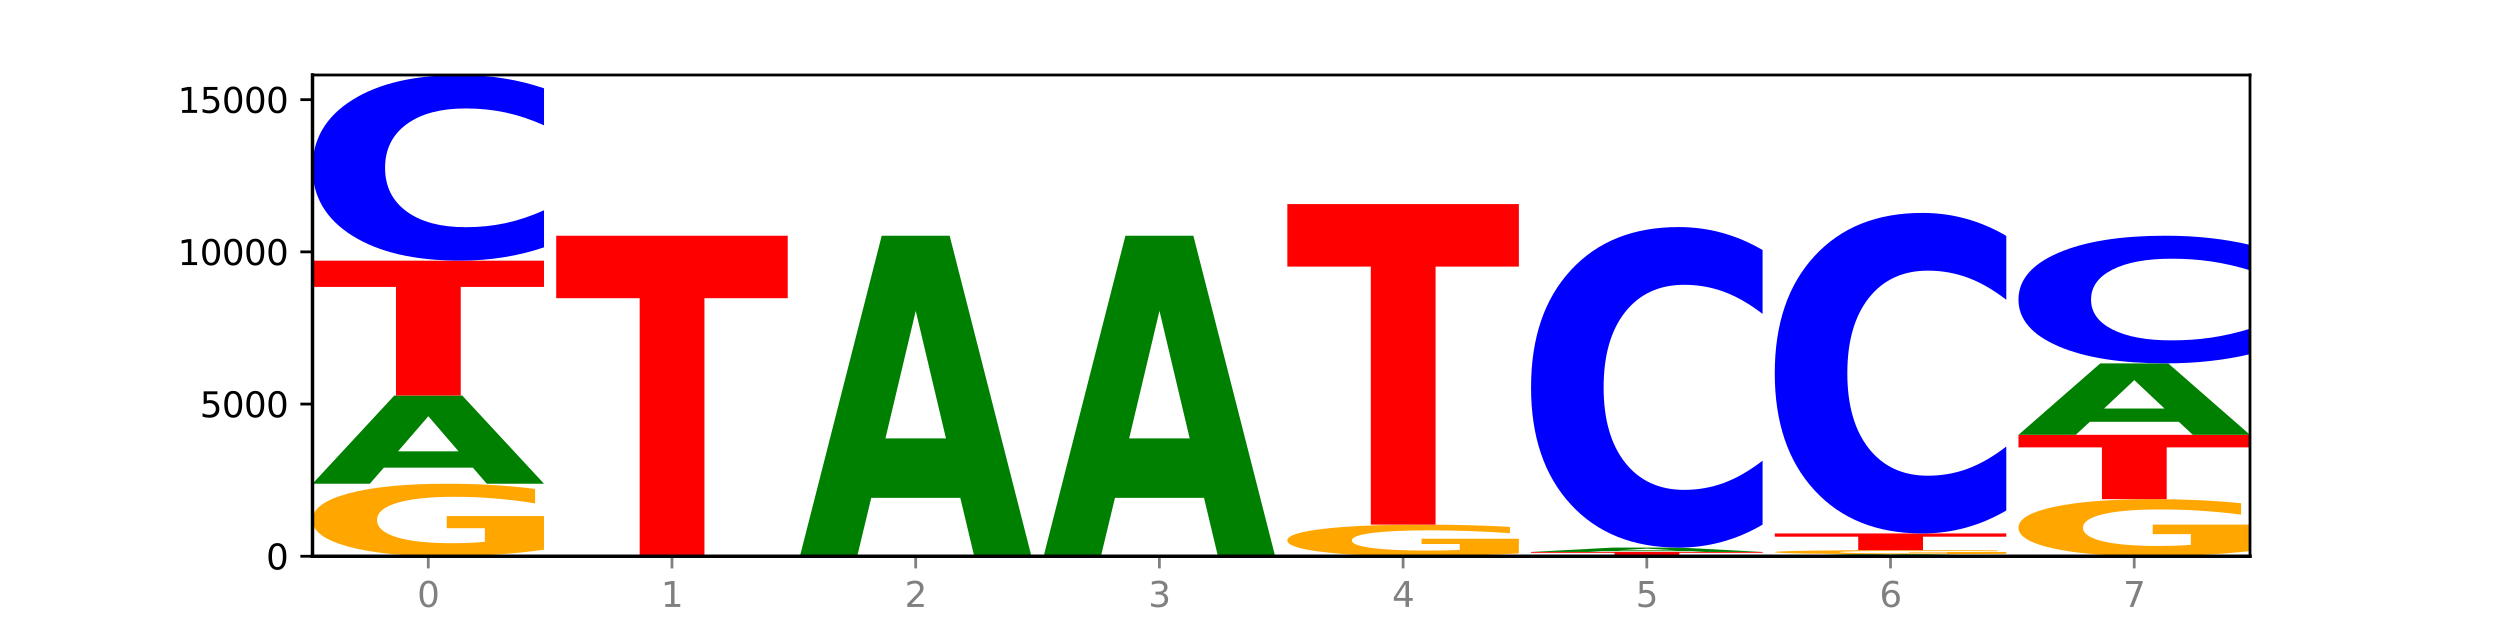 <?xml version="1.0" encoding="utf-8" standalone="no"?>
<!DOCTYPE svg PUBLIC "-//W3C//DTD SVG 1.1//EN"
  "http://www.w3.org/Graphics/SVG/1.1/DTD/svg11.dtd">
<svg xmlns:xlink="http://www.w3.org/1999/xlink" width="720pt" height="180pt" viewBox="0 0 720 180" xmlns="http://www.w3.org/2000/svg" version="1.1">
 <defs>
  <style type="text/css">*{stroke-linejoin: round; stroke-linecap: butt}</style>
 </defs>
 <g id="figure_1">
  <g id="patch_1">
   <path d="M 0 180 
L 720 180 
L 720 0 
L 0 0 
z
" style="fill: #ffffff"/>
  </g>
  <g id="axes_1">
   <g id="patch_2">
    <path d="M 90 160.2 
L 648 160.2 
L 648 21.6 
L 90 21.6 
z
" style="fill: #ffffff"/>
   </g>
   <g id="line2d_1">
    <path d="M 90 160.2 
L 648 160.2 
" clip-path="url(#p9391f8779a)" style="fill: none; stroke: #000000; stroke-width: 0.5; stroke-linecap: square"/>
   </g>
   <g id="patch_3">
    <path d="M 156.679 158.311 
Q 149.955 159.255 142.722 159.73 
Q 135.489 160.2 127.778 160.2 
Q 110.353 160.2 100.177 157.388 
Q 90 154.575 90 149.766 
Q 90 144.901 100.356 142.11 
Q 110.727 139.319 128.764 139.319 
Q 135.713 139.319 142.079 139.699 
Q 148.46 140.074 154.109 140.816 
L 154.109 144.978 
Q 148.281 144.025 142.513 143.555 
Q 136.744 143.08 130.946 143.08 
Q 120.216 143.08 114.403 144.814 
Q 108.59 146.544 108.59 149.766 
Q 108.59 152.958 114.194 154.701 
Q 119.798 156.439 130.109 156.439 
Q 132.919 156.439 135.325 156.34 
Q 137.731 156.236 139.643 156.02 
L 139.643 152.113 
L 128.66 152.113 
L 128.66 148.632 
L 156.679 148.632 
L 156.679 158.311 
z
" clip-path="url(#p9391f8779a)" style="fill: #ffa600"/>
   </g>
   <g id="patch_4">
    <path d="M 136.189 134.691 
L 110.545 134.691 
L 106.496 139.319 
L 90 139.319 
L 113.558 113.915 
L 133.121 113.915 
L 156.679 139.319 
L 140.197 139.319 
L 136.189 134.691 
z
M 114.635 129.977 
L 132.058 129.977 
L 123.36 119.872 
L 114.635 129.977 
z
" clip-path="url(#p9391f8779a)" style="fill: #008000"/>
   </g>
   <g id="patch_5">
    <path d="M 90 75.064 
L 156.679 75.064 
L 156.679 82.641 
L 132.69 82.641 
L 132.69 113.915 
L 114.036 113.915 
L 114.036 82.641 
L 90 82.641 
L 90 75.064 
z
" clip-path="url(#p9391f8779a)" style="fill: #ff0000"/>
   </g>
   <g id="patch_6">
    <path d="M 156.679 71.232 
Q 151.102 73.131 145.07 74.092 
Q 139.039 75.064 132.47 75.064 
Q 112.882 75.064 101.441 67.863 
Q 90 60.663 90 48.349 
Q 90 35.99 101.441 28.801 
Q 112.882 21.6 132.47 21.6 
Q 139.039 21.6 145.07 22.572 
Q 151.102 23.533 156.679 25.432 
L 156.679 36.09 
Q 151.051 33.572 145.591 32.401 
Q 140.131 31.23 134.1 31.23 
Q 123.281 31.23 117.082 35.792 
Q 110.899 40.342 110.899 48.349 
Q 110.899 56.322 117.082 60.884 
Q 123.281 65.434 134.1 65.434 
Q 140.131 65.434 145.591 64.263 
Q 151.051 63.081 156.679 60.563 
L 156.679 71.232 
z
" clip-path="url(#p9391f8779a)" style="fill: #0000ff"/>
   </g>
   <g id="patch_7">
    <path d="M 160.189 67.885 
L 226.868 67.885 
L 226.868 85.889 
L 202.879 85.889 
L 202.879 160.2 
L 184.224 160.2 
L 184.224 85.889 
L 160.189 85.889 
L 160.189 67.885 
z
" clip-path="url(#p9391f8779a)" style="fill: #ff0000"/>
   </g>
   <g id="patch_8">
    <path d="M 276.566 143.383 
L 250.922 143.383 
L 246.873 160.2 
L 230.377 160.2 
L 253.935 67.885 
L 273.499 67.885 
L 297.057 160.2 
L 280.574 160.2 
L 276.566 143.383 
z
M 255.012 126.25 
L 272.435 126.25 
L 263.737 89.529 
L 255.012 126.25 
z
" clip-path="url(#p9391f8779a)" style="fill: #008000"/>
   </g>
   <g id="patch_9">
    <path d="M 346.755 143.383 
L 321.111 143.383 
L 317.062 160.2 
L 300.566 160.2 
L 324.124 67.885 
L 343.687 67.885 
L 367.245 160.2 
L 350.763 160.2 
L 346.755 143.383 
z
M 325.201 126.25 
L 342.624 126.25 
L 333.926 89.529 
L 325.201 126.25 
z
" clip-path="url(#p9391f8779a)" style="fill: #008000"/>
   </g>
   <g id="patch_10">
    <path d="M 437.434 159.376 
Q 430.709 159.788 423.476 159.995 
Q 416.244 160.2 408.533 160.2 
Q 391.108 160.2 380.931 158.973 
Q 370.755 157.747 370.755 155.649 
Q 370.755 153.527 381.111 152.309 
Q 391.482 151.092 409.519 151.092 
Q 416.468 151.092 422.834 151.258 
Q 429.215 151.421 434.864 151.745 
L 434.864 153.56 
Q 429.036 153.145 423.267 152.94 
Q 417.499 152.733 411.701 152.733 
Q 400.971 152.733 395.158 153.489 
Q 389.345 154.243 389.345 155.649 
Q 389.345 157.041 394.949 157.801 
Q 400.553 158.559 410.864 158.559 
Q 413.673 158.559 416.079 158.516 
Q 418.485 158.471 420.398 158.377 
L 420.398 156.672 
L 409.414 156.672 
L 409.414 155.154 
L 437.434 155.154 
L 437.434 159.376 
z
" clip-path="url(#p9391f8779a)" style="fill: #ffa600"/>
   </g>
   <g id="patch_11">
    <path d="M 370.755 58.777 
L 437.434 58.777 
L 437.434 76.781 
L 413.445 76.781 
L 413.445 151.092 
L 394.79 151.092 
L 394.79 76.781 
L 370.755 76.781 
L 370.755 58.777 
z
" clip-path="url(#p9391f8779a)" style="fill: #ff0000"/>
   </g>
   <g id="patch_12">
    <path d="M 440.943 158.964 
L 507.623 158.964 
L 507.623 159.205 
L 483.634 159.205 
L 483.634 160.2 
L 464.979 160.2 
L 464.979 159.205 
L 440.943 159.205 
L 440.943 158.964 
z
" clip-path="url(#p9391f8779a)" style="fill: #ff0000"/>
   </g>
   <g id="patch_13">
    <path d="M 487.132 158.736 
L 461.488 158.736 
L 457.439 158.964 
L 440.943 158.964 
L 464.501 157.71 
L 484.065 157.71 
L 507.623 158.964 
L 491.14 158.964 
L 487.132 158.736 
z
M 465.578 158.503 
L 483.001 158.503 
L 474.303 158.004 
L 465.578 158.503 
z
" clip-path="url(#p9391f8779a)" style="fill: #008000"/>
   </g>
   <g id="patch_14">
    <path d="M 507.623 151.093 
Q 502.045 154.373 496.014 156.032 
Q 489.983 157.71 483.414 157.71 
Q 463.825 157.71 452.384 145.277 
Q 440.943 132.844 440.943 111.581 
Q 440.943 90.243 452.384 77.828 
Q 463.825 65.395 483.414 65.395 
Q 489.983 65.395 496.014 67.073 
Q 502.045 68.732 507.623 72.012 
L 507.623 90.414 
Q 501.995 86.066 496.535 84.045 
Q 491.075 82.024 485.043 82.024 
Q 474.224 82.024 468.025 89.899 
Q 461.843 97.756 461.843 111.581 
Q 461.843 125.35 468.025 133.225 
Q 474.224 141.082 485.043 141.082 
Q 491.075 141.082 496.535 139.061 
Q 501.995 137.02 507.623 132.672 
L 507.623 151.093 
z
" clip-path="url(#p9391f8779a)" style="fill: #0000ff"/>
   </g>
   <g id="patch_15">
    <path d="M 557.321 160.091 
L 531.677 160.091 
L 527.628 160.2 
L 511.132 160.2 
L 534.69 159.604 
L 554.253 159.604 
L 577.811 160.2 
L 561.329 160.2 
L 557.321 160.091 
z
M 535.767 159.981 
L 553.19 159.981 
L 544.492 159.744 
L 535.767 159.981 
z
" clip-path="url(#p9391f8779a)" style="fill: #008000"/>
   </g>
   <g id="patch_16">
    <path d="M 577.811 159.498 
Q 571.087 159.551 563.854 159.577 
Q 556.621 159.604 548.91 159.604 
Q 531.486 159.604 521.309 159.446 
Q 511.132 159.287 511.132 159.017 
Q 511.132 158.743 521.488 158.586 
Q 531.859 158.429 549.896 158.429 
Q 556.845 158.429 563.211 158.451 
Q 569.592 158.472 575.241 158.513 
L 575.241 158.748 
Q 569.413 158.694 563.645 158.668 
Q 557.876 158.641 552.078 158.641 
Q 541.348 158.641 535.535 158.738 
Q 529.722 158.836 529.722 159.017 
Q 529.722 159.197 535.326 159.295 
Q 540.93 159.392 551.241 159.392 
Q 554.051 159.392 556.457 159.387 
Q 558.863 159.381 560.775 159.369 
L 560.775 159.149 
L 549.792 159.149 
L 549.792 158.953 
L 577.811 158.953 
L 577.811 159.498 
z
" clip-path="url(#p9391f8779a)" style="fill: #ffa600"/>
   </g>
   <g id="patch_17">
    <path d="M 511.132 153.634 
L 577.811 153.634 
L 577.811 154.569 
L 553.822 154.569 
L 553.822 158.429 
L 535.168 158.429 
L 535.168 154.569 
L 511.132 154.569 
L 511.132 153.634 
z
" clip-path="url(#p9391f8779a)" style="fill: #ff0000"/>
   </g>
   <g id="patch_18">
    <path d="M 577.811 147.017 
Q 572.234 150.297 566.203 151.956 
Q 560.171 153.634 553.603 153.634 
Q 534.014 153.634 522.573 141.201 
Q 511.132 128.768 511.132 107.505 
Q 511.132 86.166 522.573 73.752 
Q 534.014 61.319 553.603 61.319 
Q 560.171 61.319 566.203 62.997 
Q 572.234 64.656 577.811 67.936 
L 577.811 86.338 
Q 572.183 81.99 566.723 79.969 
Q 561.263 77.948 555.232 77.948 
Q 544.413 77.948 538.214 85.823 
Q 532.031 93.68 532.031 107.505 
Q 532.031 121.273 538.214 129.149 
Q 544.413 137.006 555.232 137.006 
Q 561.263 137.006 566.723 134.984 
Q 572.183 132.944 577.811 128.596 
L 577.811 147.017 
z
" clip-path="url(#p9391f8779a)" style="fill: #0000ff"/>
   </g>
   <g id="patch_19">
    <path d="M 648 158.712 
Q 641.275 159.456 634.042 159.83 
Q 626.81 160.2 619.099 160.2 
Q 601.674 160.2 591.497 157.985 
Q 581.321 155.77 581.321 151.983 
Q 581.321 148.151 591.677 145.953 
Q 602.048 143.755 620.085 143.755 
Q 627.034 143.755 633.4 144.054 
Q 639.781 144.349 645.43 144.934 
L 645.43 148.212 
Q 639.602 147.461 633.833 147.091 
Q 628.065 146.717 622.267 146.717 
Q 611.537 146.717 605.724 148.083 
Q 599.911 149.445 599.911 151.983 
Q 599.911 154.496 605.515 155.869 
Q 611.119 157.238 621.43 157.238 
Q 624.239 157.238 626.645 157.16 
Q 629.051 157.078 630.964 156.908 
L 630.964 153.831 
L 619.98 153.831 
L 619.98 151.089 
L 648 151.089 
L 648 158.712 
z
" clip-path="url(#p9391f8779a)" style="fill: #ffa600"/>
   </g>
   <g id="patch_20">
    <path d="M 581.321 125.232 
L 648 125.232 
L 648 128.845 
L 624.011 128.845 
L 624.011 143.755 
L 605.356 143.755 
L 605.356 128.845 
L 581.321 128.845 
L 581.321 125.232 
z
" clip-path="url(#p9391f8779a)" style="fill: #ff0000"/>
   </g>
   <g id="patch_21">
    <path d="M 627.51 121.483 
L 601.866 121.483 
L 597.817 125.232 
L 581.321 125.232 
L 604.879 104.65 
L 624.442 104.65 
L 648 125.232 
L 631.518 125.232 
L 627.51 121.483 
z
M 605.956 117.663 
L 623.379 117.663 
L 614.681 109.475 
L 605.956 117.663 
z
" clip-path="url(#p9391f8779a)" style="fill: #008000"/>
   </g>
   <g id="patch_22">
    <path d="M 648 102.014 
Q 642.422 103.321 636.391 103.981 
Q 630.36 104.65 623.791 104.65 
Q 604.202 104.65 592.762 99.698 
Q 581.321 94.746 581.321 86.279 
Q 581.321 77.78 592.762 72.836 
Q 604.202 67.885 623.791 67.885 
Q 630.36 67.885 636.391 68.553 
Q 642.422 69.214 648 70.52 
L 648 77.849 
Q 642.372 76.117 636.912 75.312 
Q 631.452 74.507 625.421 74.507 
Q 614.602 74.507 608.402 77.644 
Q 602.22 80.773 602.22 86.279 
Q 602.22 91.762 608.402 94.898 
Q 614.602 98.027 625.421 98.027 
Q 631.452 98.027 636.912 97.222 
Q 642.372 96.41 648 94.678 
L 648 102.014 
z
" clip-path="url(#p9391f8779a)" style="fill: #0000ff"/>
   </g>
   <g id="matplotlib.axis_1">
    <g id="xtick_1">
     <g id="line2d_2">
      <defs>
       <path id="m0614d7c520" d="M 0 0 
L 0 3.5 
" style="stroke: #808080; stroke-width: 0.8"/>
      </defs>
      <g>
       <use xlink:href="#m0614d7c520" x="123.34" y="160.2" style="fill: #808080; stroke: #808080; stroke-width: 0.8"/>
      </g>
     </g>
     <g id="text_1">
      <!-- 0 -->
      <g style="fill: #808080" transform="translate(120.158 174.798) scale(0.1 -0.1)">
       <defs>
        <path id="DejaVuSans-30" d="M 2034 4250 
Q 1547 4250 1301 3770 
Q 1056 3291 1056 2328 
Q 1056 1369 1301 889 
Q 1547 409 2034 409 
Q 2525 409 2770 889 
Q 3016 1369 3016 2328 
Q 3016 3291 2770 3770 
Q 2525 4250 2034 4250 
z
M 2034 4750 
Q 2819 4750 3233 4129 
Q 3647 3509 3647 2328 
Q 3647 1150 3233 529 
Q 2819 -91 2034 -91 
Q 1250 -91 836 529 
Q 422 1150 422 2328 
Q 422 3509 836 4129 
Q 1250 4750 2034 4750 
z
" transform="scale(0.016)"/>
       </defs>
       <use xlink:href="#DejaVuSans-30"/>
      </g>
     </g>
    </g>
    <g id="xtick_2">
     <g id="line2d_3">
      <g>
       <use xlink:href="#m0614d7c520" x="193.528" y="160.2" style="fill: #808080; stroke: #808080; stroke-width: 0.8"/>
      </g>
     </g>
     <g id="text_2">
      <!-- 1 -->
      <g style="fill: #808080" transform="translate(190.347 174.798) scale(0.1 -0.1)">
       <defs>
        <path id="DejaVuSans-31" d="M 794 531 
L 1825 531 
L 1825 4091 
L 703 3866 
L 703 4441 
L 1819 4666 
L 2450 4666 
L 2450 531 
L 3481 531 
L 3481 0 
L 794 0 
L 794 531 
z
" transform="scale(0.016)"/>
       </defs>
       <use xlink:href="#DejaVuSans-31"/>
      </g>
     </g>
    </g>
    <g id="xtick_3">
     <g id="line2d_4">
      <g>
       <use xlink:href="#m0614d7c520" x="263.717" y="160.2" style="fill: #808080; stroke: #808080; stroke-width: 0.8"/>
      </g>
     </g>
     <g id="text_3">
      <!-- 2 -->
      <g style="fill: #808080" transform="translate(260.536 174.798) scale(0.1 -0.1)">
       <defs>
        <path id="DejaVuSans-32" d="M 1228 531 
L 3431 531 
L 3431 0 
L 469 0 
L 469 531 
Q 828 903 1448 1529 
Q 2069 2156 2228 2338 
Q 2531 2678 2651 2914 
Q 2772 3150 2772 3378 
Q 2772 3750 2511 3984 
Q 2250 4219 1831 4219 
Q 1534 4219 1204 4116 
Q 875 4013 500 3803 
L 500 4441 
Q 881 4594 1212 4672 
Q 1544 4750 1819 4750 
Q 2544 4750 2975 4387 
Q 3406 4025 3406 3419 
Q 3406 3131 3298 2873 
Q 3191 2616 2906 2266 
Q 2828 2175 2409 1742 
Q 1991 1309 1228 531 
z
" transform="scale(0.016)"/>
       </defs>
       <use xlink:href="#DejaVuSans-32"/>
      </g>
     </g>
    </g>
    <g id="xtick_4">
     <g id="line2d_5">
      <g>
       <use xlink:href="#m0614d7c520" x="333.906" y="160.2" style="fill: #808080; stroke: #808080; stroke-width: 0.8"/>
      </g>
     </g>
     <g id="text_4">
      <!-- 3 -->
      <g style="fill: #808080" transform="translate(330.724 174.798) scale(0.1 -0.1)">
       <defs>
        <path id="DejaVuSans-33" d="M 2597 2516 
Q 3050 2419 3304 2112 
Q 3559 1806 3559 1356 
Q 3559 666 3084 287 
Q 2609 -91 1734 -91 
Q 1441 -91 1130 -33 
Q 819 25 488 141 
L 488 750 
Q 750 597 1062 519 
Q 1375 441 1716 441 
Q 2309 441 2620 675 
Q 2931 909 2931 1356 
Q 2931 1769 2642 2001 
Q 2353 2234 1838 2234 
L 1294 2234 
L 1294 2753 
L 1863 2753 
Q 2328 2753 2575 2939 
Q 2822 3125 2822 3475 
Q 2822 3834 2567 4026 
Q 2313 4219 1838 4219 
Q 1578 4219 1281 4162 
Q 984 4106 628 3988 
L 628 4550 
Q 988 4650 1302 4700 
Q 1616 4750 1894 4750 
Q 2613 4750 3031 4423 
Q 3450 4097 3450 3541 
Q 3450 3153 3228 2886 
Q 3006 2619 2597 2516 
z
" transform="scale(0.016)"/>
       </defs>
       <use xlink:href="#DejaVuSans-33"/>
      </g>
     </g>
    </g>
    <g id="xtick_5">
     <g id="line2d_6">
      <g>
       <use xlink:href="#m0614d7c520" x="404.094" y="160.2" style="fill: #808080; stroke: #808080; stroke-width: 0.8"/>
      </g>
     </g>
     <g id="text_5">
      <!-- 4 -->
      <g style="fill: #808080" transform="translate(400.913 174.798) scale(0.1 -0.1)">
       <defs>
        <path id="DejaVuSans-34" d="M 2419 4116 
L 825 1625 
L 2419 1625 
L 2419 4116 
z
M 2253 4666 
L 3047 4666 
L 3047 1625 
L 3713 1625 
L 3713 1100 
L 3047 1100 
L 3047 0 
L 2419 0 
L 2419 1100 
L 313 1100 
L 313 1709 
L 2253 4666 
z
" transform="scale(0.016)"/>
       </defs>
       <use xlink:href="#DejaVuSans-34"/>
      </g>
     </g>
    </g>
    <g id="xtick_6">
     <g id="line2d_7">
      <g>
       <use xlink:href="#m0614d7c520" x="474.283" y="160.2" style="fill: #808080; stroke: #808080; stroke-width: 0.8"/>
      </g>
     </g>
     <g id="text_6">
      <!-- 5 -->
      <g style="fill: #808080" transform="translate(471.102 174.798) scale(0.1 -0.1)">
       <defs>
        <path id="DejaVuSans-35" d="M 691 4666 
L 3169 4666 
L 3169 4134 
L 1269 4134 
L 1269 2991 
Q 1406 3038 1543 3061 
Q 1681 3084 1819 3084 
Q 2600 3084 3056 2656 
Q 3513 2228 3513 1497 
Q 3513 744 3044 326 
Q 2575 -91 1722 -91 
Q 1428 -91 1123 -41 
Q 819 9 494 109 
L 494 744 
Q 775 591 1075 516 
Q 1375 441 1709 441 
Q 2250 441 2565 725 
Q 2881 1009 2881 1497 
Q 2881 1984 2565 2268 
Q 2250 2553 1709 2553 
Q 1456 2553 1204 2497 
Q 953 2441 691 2322 
L 691 4666 
z
" transform="scale(0.016)"/>
       </defs>
       <use xlink:href="#DejaVuSans-35"/>
      </g>
     </g>
    </g>
    <g id="xtick_7">
     <g id="line2d_8">
      <g>
       <use xlink:href="#m0614d7c520" x="544.472" y="160.2" style="fill: #808080; stroke: #808080; stroke-width: 0.8"/>
      </g>
     </g>
     <g id="text_7">
      <!-- 6 -->
      <g style="fill: #808080" transform="translate(541.29 174.798) scale(0.1 -0.1)">
       <defs>
        <path id="DejaVuSans-36" d="M 2113 2584 
Q 1688 2584 1439 2293 
Q 1191 2003 1191 1497 
Q 1191 994 1439 701 
Q 1688 409 2113 409 
Q 2538 409 2786 701 
Q 3034 994 3034 1497 
Q 3034 2003 2786 2293 
Q 2538 2584 2113 2584 
z
M 3366 4563 
L 3366 3988 
Q 3128 4100 2886 4159 
Q 2644 4219 2406 4219 
Q 1781 4219 1451 3797 
Q 1122 3375 1075 2522 
Q 1259 2794 1537 2939 
Q 1816 3084 2150 3084 
Q 2853 3084 3261 2657 
Q 3669 2231 3669 1497 
Q 3669 778 3244 343 
Q 2819 -91 2113 -91 
Q 1303 -91 875 529 
Q 447 1150 447 2328 
Q 447 3434 972 4092 
Q 1497 4750 2381 4750 
Q 2619 4750 2861 4703 
Q 3103 4656 3366 4563 
z
" transform="scale(0.016)"/>
       </defs>
       <use xlink:href="#DejaVuSans-36"/>
      </g>
     </g>
    </g>
    <g id="xtick_8">
     <g id="line2d_9">
      <g>
       <use xlink:href="#m0614d7c520" x="614.66" y="160.2" style="fill: #808080; stroke: #808080; stroke-width: 0.8"/>
      </g>
     </g>
     <g id="text_8">
      <!-- 7 -->
      <g style="fill: #808080" transform="translate(611.479 174.798) scale(0.1 -0.1)">
       <defs>
        <path id="DejaVuSans-37" d="M 525 4666 
L 3525 4666 
L 3525 4397 
L 1831 0 
L 1172 0 
L 2766 4134 
L 525 4134 
L 525 4666 
z
" transform="scale(0.016)"/>
       </defs>
       <use xlink:href="#DejaVuSans-37"/>
      </g>
     </g>
    </g>
   </g>
   <g id="matplotlib.axis_2">
    <g id="ytick_1">
     <g id="line2d_10">
      <defs>
       <path id="m4c193d7d12" d="M 0 0 
L -3.5 0 
" style="stroke: #000000; stroke-width: 0.8"/>
      </defs>
      <g>
       <use xlink:href="#m4c193d7d12" x="90" y="160.2" style="stroke: #000000; stroke-width: 0.8"/>
      </g>
     </g>
     <g id="text_9">
      <!-- 0 -->
      <g transform="translate(76.638 163.999) scale(0.1 -0.1)">
       <use xlink:href="#DejaVuSans-30"/>
      </g>
     </g>
    </g>
    <g id="ytick_2">
     <g id="line2d_11">
      <g>
       <use xlink:href="#m4c193d7d12" x="90" y="116.37" style="stroke: #000000; stroke-width: 0.8"/>
      </g>
     </g>
     <g id="text_10">
      <!-- 5000 -->
      <g transform="translate(57.55 120.169) scale(0.1 -0.1)">
       <use xlink:href="#DejaVuSans-35"/>
       <use xlink:href="#DejaVuSans-30" x="63.623"/>
       <use xlink:href="#DejaVuSans-30" x="127.246"/>
       <use xlink:href="#DejaVuSans-30" x="190.869"/>
      </g>
     </g>
    </g>
    <g id="ytick_3">
     <g id="line2d_12">
      <g>
       <use xlink:href="#m4c193d7d12" x="90" y="72.54" style="stroke: #000000; stroke-width: 0.8"/>
      </g>
     </g>
     <g id="text_11">
      <!-- 10000 -->
      <g transform="translate(51.188 76.339) scale(0.1 -0.1)">
       <use xlink:href="#DejaVuSans-31"/>
       <use xlink:href="#DejaVuSans-30" x="63.623"/>
       <use xlink:href="#DejaVuSans-30" x="127.246"/>
       <use xlink:href="#DejaVuSans-30" x="190.869"/>
       <use xlink:href="#DejaVuSans-30" x="254.492"/>
      </g>
     </g>
    </g>
    <g id="ytick_4">
     <g id="line2d_13">
      <g>
       <use xlink:href="#m4c193d7d12" x="90" y="28.709" style="stroke: #000000; stroke-width: 0.8"/>
      </g>
     </g>
     <g id="text_12">
      <!-- 15000 -->
      <g transform="translate(51.188 32.508) scale(0.1 -0.1)">
       <use xlink:href="#DejaVuSans-31"/>
       <use xlink:href="#DejaVuSans-35" x="63.623"/>
       <use xlink:href="#DejaVuSans-30" x="127.246"/>
       <use xlink:href="#DejaVuSans-30" x="190.869"/>
       <use xlink:href="#DejaVuSans-30" x="254.492"/>
      </g>
     </g>
    </g>
   </g>
   <g id="patch_23">
    <path d="M 90 160.2 
L 90 21.6 
" style="fill: none; stroke: #000000; stroke-linejoin: miter; stroke-linecap: square"/>
   </g>
   <g id="patch_24">
    <path d="M 648 160.2 
L 648 21.6 
" style="fill: none; stroke: #000000; stroke-width: 0.8; stroke-linejoin: miter; stroke-linecap: square"/>
   </g>
   <g id="patch_25">
    <path d="M 90 160.2 
L 648 160.2 
" style="fill: none; stroke: #000000; stroke-linejoin: miter; stroke-linecap: square"/>
   </g>
   <g id="patch_26">
    <path d="M 90 21.6 
L 648 21.6 
" style="fill: none; stroke: #000000; stroke-width: 0.8; stroke-linejoin: miter; stroke-linecap: square"/>
   </g>
  </g>
 </g>
 <defs>
  <clipPath id="p9391f8779a">
   <rect x="90" y="21.6" width="558" height="138.6"/>
  </clipPath>
 </defs>
</svg>
